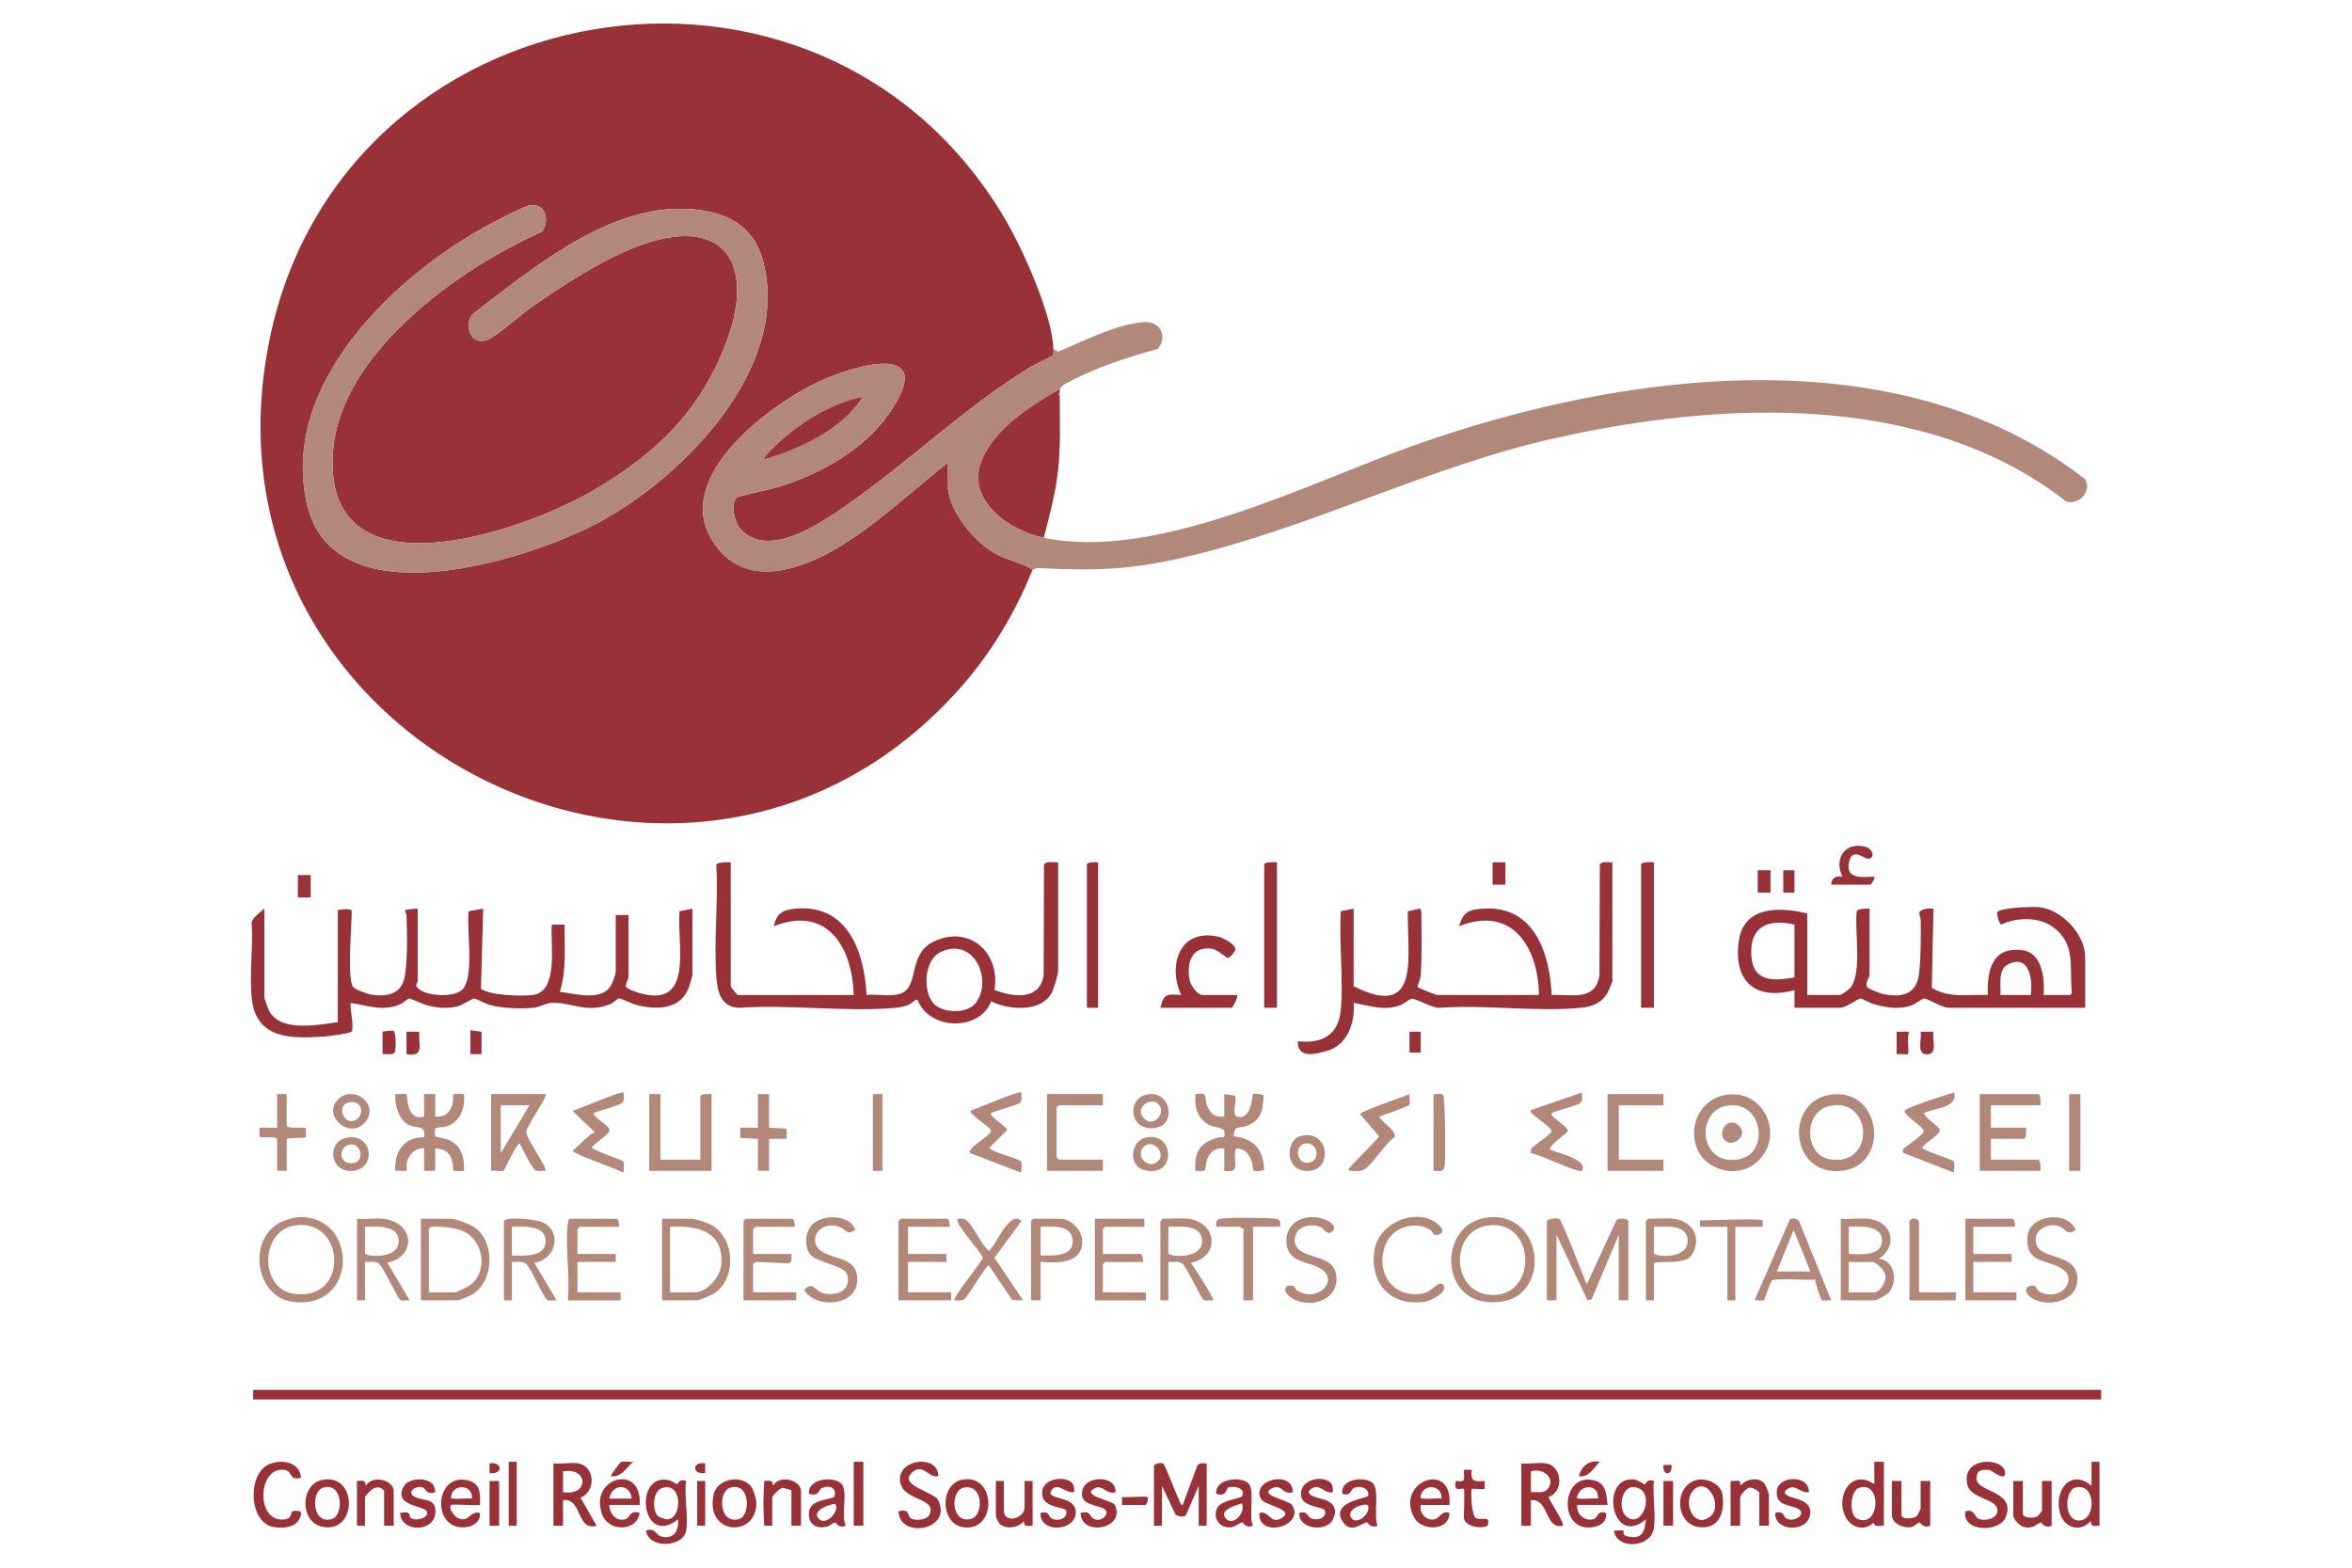 <svg xmlns="http://www.w3.org/2000/svg" width="150" height="100" viewBox="0 0 150 100" fill="none"><g clip-path="url(#clip0_61_2382)"><path d="M67.179 22.268C67.181 22.379 67.213 22.582 67.161 22.657C67.115 22.725 65.949 23.27 65.721 23.41C61.487 26.002 58.009 29.445 53.969 32.243C52.353 33.362 49.061 35.661 47.266 33.791C46.843 33.349 46.584 32.23 46.958 31.75C47.04 31.644 49.178 31.205 49.557 31.09C52.259 30.267 55.102 28.712 56.729 26.338C59.85 21.785 54.652 23.22 52.271 24.322C49.139 25.773 42.984 30.337 45.361 34.372C47.177 37.455 50.506 36.577 53.089 35.135C55.673 33.693 58.076 31.377 60.457 29.509V30.988C60.457 32.537 62.112 34.529 63.408 35.273C64.202 35.728 65.216 35.915 65.855 36.341C64.769 39.04 63.244 41.6 61.323 43.788C44.235 63.243 12.262 47.631 17.11 22.06C21.45 -0.83 52.248 -6.149 64.103 13.977C65.215 15.863 67.14 20.133 67.179 22.268ZM34.547 14.789C35.072 14.118 34.842 12.968 33.828 13.093C33.431 13.142 31.781 14.017 31.32 14.261C25.217 17.499 17.765 24.551 19.595 32.225C21.367 39.663 33.838 35.708 38.353 33.232C43.691 30.305 50.306 23.5 48.713 16.84C48.211 14.743 46.873 13.756 44.791 13.424C39.354 12.556 34.117 17.002 30.098 20.073C29.58 20.838 30.044 22.076 31.091 21.677C31.665 21.459 33.185 20.085 33.836 19.633C35.974 18.147 38.614 16.404 41.077 15.562C46.248 13.794 48.097 16.893 46.4 21.606C44.769 26.135 41.856 28.953 37.771 31.322C33.128 34.015 20.48 38.299 21.241 28.744C21.738 22.484 29.298 17.12 34.548 14.787L34.547 14.789Z" fill="#983138"></path><path d="M67.586 24.818C65.766 25.867 63.465 27.296 62.61 29.371C61.56 31.918 64.419 33.85 66.568 34.302C73.783 35.819 83.492 30.782 90.249 28.386C103.53 23.677 121.133 21.335 132.99 30.574C133.429 31.355 132.577 32.223 131.781 31.995C122.797 24.972 109.856 25.575 99.266 27.928C91.207 29.719 83.74 33.608 75.758 35.497C72.105 36.361 69.921 36.416 66.213 36.235C66.083 36.228 65.871 36.353 65.856 36.342C65.218 35.915 64.203 35.728 63.409 35.273C62.113 34.529 60.458 32.538 60.458 30.988V29.509C58.077 31.377 55.739 33.656 53.09 35.135C50.443 36.614 47.179 37.455 45.362 34.373C42.986 30.338 49.14 25.773 52.272 24.323C54.653 23.22 59.851 21.784 56.73 26.339C55.103 28.712 52.261 30.267 49.558 31.09C49.179 31.206 47.041 31.645 46.959 31.75C46.585 32.23 46.844 33.35 47.267 33.791C49.062 35.662 52.355 33.363 53.97 32.243C58.01 29.445 61.488 26.003 65.722 23.41C65.951 23.27 67.118 22.725 67.162 22.658C67.213 22.582 67.182 22.379 67.18 22.269L67.486 22.433C69.079 21.771 71.221 20.666 72.949 20.545C74.016 20.47 74.482 21.47 73.838 22.256C71.791 22.825 69.793 23.473 67.922 24.491C67.731 24.594 67.629 24.792 67.586 24.817V24.818ZM54.955 25.329C53.061 25.688 51.072 26.937 49.657 28.233C49.532 28.347 48.626 29.193 48.742 29.305C50.681 28.732 52.828 27.776 54.246 26.302C54.337 26.207 55.043 25.406 54.955 25.329Z" fill="#B18879"></path><path d="M134 88.656H16.146V89.268H134V88.656Z" fill="#983138"></path><path d="M21.545 65.201V58.062C21.545 58.016 22.424 57.916 22.433 58.114C22.436 58.999 22.122 62.364 22.517 62.953C22.623 63.111 23.445 63.409 23.657 63.443C24.568 63.587 25.518 63.472 25.774 62.451C26.01 61.515 25.966 59.434 25.927 58.417C25.922 58.29 25.809 58.077 25.822 58.065C25.859 58.028 26.507 57.948 26.638 57.961V62.602C26.638 62.715 26.4 62.799 26.684 63.066C27.189 63.542 28.981 63.656 29.493 63.114C30.281 62.28 29.736 59.282 29.891 58.127L30.815 57.962L30.674 63.071C31.227 63.501 33.329 63.568 34.017 63.462C35.659 63.208 35.078 60.146 35.194 58.981H36.011C35.988 60.421 36.142 61.872 35.704 63.264C36.646 63.377 38.236 63.864 38.907 62.953C39.03 62.785 39.269 62.163 39.269 61.99V58.37H40.085V62.193C40.085 62.837 39.455 62.92 40.617 63.293C44.329 64.485 43.157 60.302 43.338 58.126L44.16 57.961V62.193C44.16 62.261 43.978 62.868 43.934 62.986C43.39 64.398 41.977 64.421 40.695 64.132C40.356 64.055 39.637 63.699 39.506 63.687C39.362 63.675 39.161 63.945 38.966 64.03C37.439 64.687 36.462 63.91 35.145 63.971C34.836 63.985 34.429 64.241 34.023 64.283C33.228 64.365 32.013 64.32 31.246 64.108C30.976 64.034 30.366 63.701 30.238 63.69C30.147 63.682 29.502 64.102 29.231 64.176C28.512 64.369 27.874 64.301 27.171 64.108C26.941 64.045 26.182 63.678 26.096 63.693C25.975 63.713 25.727 63.974 25.542 64.052C24.388 64.547 23.512 64.141 22.361 63.977C22.329 64.543 22.532 65.092 22.469 65.664C22.453 65.81 22.471 65.787 22.34 65.844C22.095 65.95 20.997 66.096 20.678 66.117C18.602 66.262 16.336 66.302 16.058 63.709C15.892 62.167 16.153 60.398 16.048 58.829C16.101 58.551 16.628 58.152 16.86 57.96V63.62C16.86 63.727 17.136 64.451 17.222 64.584C18.024 65.837 20.303 65.368 21.546 65.201H21.545Z" fill="#983138"></path><path d="M132.982 64.284H124.272C123.868 64.284 122.945 63.704 122.727 63.69C122.595 63.682 122.194 64.022 121.96 64.109C121.08 64.437 120.3 64.274 119.434 64.029C119.195 63.962 118.78 63.702 118.653 63.69C118.54 63.68 117.723 64.284 117.346 64.284H114.444V63.162C111.965 63.828 110.551 62.635 110.887 60.06C111.187 57.767 113.501 57.841 115.259 58.266V63.467H117.348C117.456 63.467 117.962 63.087 118.056 62.952C118.754 61.949 118.269 59.35 118.413 58.13C118.454 57.951 119.067 57.947 119.232 57.96V62.192C119.232 62.352 118.925 62.721 119.073 62.956C119.155 63.087 119.958 63.386 120.144 63.421C121.354 63.644 122.228 63.415 122.389 62.089C122.518 61.024 122.498 59.799 122.497 58.721C122.497 58.555 122.387 58.317 122.407 58.224C122.465 57.961 123.084 57.931 123.307 57.96L123.202 63.008C124.293 63.694 125.55 63.416 126.771 63.468C126.725 61.896 127.042 60.372 128.963 60.61C130.26 60.77 130.405 62.436 130.336 63.467H132.017C132.049 63.467 132.18 63.334 132.128 63.259C131.968 61.626 132.417 60.187 130.879 59.099C130.009 58.484 128.575 58.511 127.636 58.976C127.505 58.965 127.311 58.285 127.39 58.172C127.587 57.894 129.665 57.821 130.071 57.869C131.511 58.038 132.985 59.603 132.985 61.07V64.282L132.982 64.284ZM114.443 58.981C112.981 58.633 111.711 58.95 111.685 60.662C111.656 62.562 112.888 62.635 114.443 62.346V58.981ZM127.583 63.468H129.518C129.637 62.498 129.444 60.866 128.102 61.494C127.386 61.829 127.621 62.813 127.583 63.468Z" fill="#983138"></path><path d="M46.603 55.004V62.907C46.603 62.979 47.015 63.468 47.062 63.468H54.446C54.363 60.428 52.763 57.734 49.354 59.081C49.528 58.252 49.925 58.039 50.73 57.961C54.032 57.64 55.138 60.722 55.263 63.465C55.946 63.388 56.998 63.643 57.596 63.305C58.619 62.727 57.907 60.795 59.617 60.026C61.888 59.004 63.805 60.812 63.425 63.146C64.611 63.609 66.332 63.85 66.559 62.182L66.583 55.169C66.675 54.885 67.236 55.032 67.485 55.002V61.885C67.485 62.136 67.217 63.072 67.082 63.319C66.379 64.606 64.349 64.424 63.208 63.874C62.476 65.818 59.236 65.716 58.518 63.773C58.288 63.761 58.206 63.984 57.965 64.083C57.704 64.19 57.433 64.261 57.149 64.286C53.974 64.572 50.379 64.06 47.159 64.286C45.986 64.26 45.753 63.289 45.682 62.298C45.516 59.995 45.817 57.496 45.682 55.172C45.727 54.977 46.426 54.992 46.603 55.003V55.004ZM59.574 64.044C60.176 64.647 61.711 64.675 62.232 63.971C63.354 62.457 62.059 59.672 59.941 60.758C58.906 61.29 58.846 63.316 59.574 64.044Z" fill="#983138"></path><path d="M102.83 55.004V62.601C102.83 62.64 102.581 63.224 102.529 63.318C102.162 63.969 101.566 64.21 100.844 64.283C98.017 64.563 94.755 64.077 91.881 64.283C91.397 64.359 90.365 63.696 90.045 63.711C89.883 63.72 89.57 64.015 89.354 64.1C88.284 64.522 87.385 64.15 86.329 63.978C86.429 65.231 85.945 66.654 84.642 67.031C83.874 67.253 82.759 67.549 82.763 66.425C84.368 66.578 85.386 66.014 85.517 64.338C85.673 62.344 85.398 60.143 85.507 58.126L86.329 57.962V62.907C90.686 65.119 89.716 60.893 89.786 58.126L90.546 57.955C90.64 57.98 90.651 58.228 90.651 58.317C90.659 59.52 90.693 61.019 90.61 62.198C90.593 62.453 90.381 62.92 90.404 62.952C90.459 63.025 91.562 63.468 91.677 63.468H98.145C98.115 60.426 96.438 57.731 93.052 59.082C93.31 58.156 93.693 58.015 94.625 57.958C97.836 57.76 98.84 60.792 98.959 63.469C100.223 63.407 101.772 63.904 102.007 62.185L102.03 55.172C102.119 54.901 102.596 55.026 102.831 55.005L102.83 55.004Z" fill="#983138"></path><path d="M67.587 24.817V25.022L67.486 25.174L67.587 25.226C67.587 26.803 67.652 28.399 67.484 29.966C67.327 31.432 66.936 32.882 66.568 34.301C64.42 33.85 61.561 31.917 62.611 29.37C63.466 27.295 65.766 25.866 67.587 24.816V24.817Z" fill="#983138"></path><path d="M98.654 77.897C98.71 77.716 99.327 77.683 99.452 77.762C99.644 77.881 100.97 81.424 101.201 81.925L103.083 77.846C103.21 77.656 103.848 77.727 103.848 77.897V82.945H103.237V78.764L101.509 82.879L101.248 82.95L99.265 78.763V82.944H98.653V77.897L98.654 77.897Z" fill="#B18879"></path><path d="M27.046 73.257C26.496 73.206 26.064 73.638 25.949 74.148C25.916 74.291 25.944 74.666 25.925 74.685C25.895 74.717 25.35 74.663 25.212 74.685C25.138 73.467 25.756 72.528 27.047 72.543C27.194 71.738 26.577 72.011 26.058 71.748C25.408 71.417 25.171 70.465 25.212 69.789C25.35 69.811 25.896 69.757 25.925 69.789C26.004 69.872 25.898 71.554 27.046 71.217V69.789H27.759V71.217C28.318 71.303 28.727 70.96 28.857 70.429C29.013 69.787 28.569 69.726 29.594 69.789C29.67 70.627 29.385 71.533 28.529 71.834C27.941 72.04 27.629 71.672 27.756 72.485C27.762 72.527 28.403 72.627 28.575 72.696C29.422 73.04 29.628 73.83 29.594 74.684C28.61 74.74 29.004 74.716 28.837 74.065C28.688 73.483 28.346 73.293 27.759 73.256V74.684H27.046V73.256V73.257Z" fill="#B18879"></path><path d="M78.078 73.258C77.556 73.179 77.165 73.473 76.988 73.951C76.784 74.505 77.117 74.81 76.244 74.686C76.137 73.52 76.525 72.882 77.647 72.569C77.977 72.476 78.16 72.713 78.084 72.185C78.044 71.908 77.422 71.932 77.089 71.749C76.361 71.35 76.159 70.573 76.244 69.79C77.105 69.671 76.769 69.945 76.984 70.529C77.17 71.031 77.525 71.318 78.078 71.218V69.79L78.746 69.885C78.951 70.176 78.528 70.885 78.851 71.224C79.853 71.505 79.835 69.871 79.912 69.79C79.945 69.757 80.489 69.76 80.582 69.888C80.613 69.93 80.525 70.624 80.498 70.732C80.356 71.287 80.07 71.602 79.534 71.807C78.998 72.012 78.709 71.727 78.688 72.49C80.002 72.619 80.564 73.345 80.627 74.632C79.68 74.855 80.015 74.606 79.805 74.026C79.636 73.561 79.362 73.276 78.845 73.254C78.521 73.876 79.274 74.891 78.08 74.684V73.257L78.078 73.258Z" fill="#B18879"></path><path d="M130.129 70.505H126.971V71.933H129.213C129.23 72.076 129.24 72.646 129.06 72.646H126.971V73.972H129.976C130.156 73.972 130.146 74.541 130.129 74.686H126.258V69.79H129.976C130.156 69.79 130.146 70.36 130.129 70.504V70.505Z" fill="#B18879"></path><path d="M110.244 69.817C112.749 69.587 113.913 72.863 111.787 74.322C110.666 75.09 108.91 74.653 108.31 73.432C107.537 71.859 108.484 69.981 110.244 69.818V69.817ZM110.137 70.529C108.124 70.855 108.326 74.425 110.905 73.947C112.894 73.579 112.445 70.154 110.137 70.529Z" fill="#B18879"></path><path d="M34.787 69.79C34.961 69.96 33.593 71.778 33.566 72.194C33.538 72.609 34.95 74.537 34.787 74.684C34.607 74.67 34.399 74.717 34.226 74.684C33.929 74.629 33.344 73.292 33.156 72.951C32.971 72.825 32.208 74.615 32.122 74.668C31.987 74.753 31.523 74.646 31.323 74.684V69.789H34.787V69.79ZM33.767 70.505H31.934V73.564L33.767 70.505Z" fill="#B18879"></path><path d="M116.865 69.813C120.011 69.484 120.524 74.267 117.541 74.675C114.131 75.141 113.731 70.14 116.865 69.813ZM116.758 70.528C114.984 70.847 115.034 73.712 116.744 73.961C119.601 74.377 119.423 70.048 116.758 70.528Z" fill="#B18879"></path><path d="M78.893 63.468C78.989 63.561 78.624 64.284 78.537 64.284H74.004C74.216 63.37 74.44 63.404 75.328 63.467C74.442 61.531 75.254 59.16 77.754 59.764C78.033 59.831 78.794 60.242 78.794 60.561C78.794 60.69 78.417 61.097 78.318 61.114C78.219 61.132 77.692 60.557 77.213 60.507C75.976 60.377 75.686 61.439 75.861 62.474C75.922 62.833 76.333 63.467 76.703 63.467H78.893V63.468Z" fill="#983138"></path><path d="M42.12 69.79V73.971H44.666V69.943C44.666 69.763 45.235 69.773 45.38 69.79V74.686H41.407V69.79H42.12Z" fill="#B18879"></path><path d="M119.179 77.745C120.692 77.931 121.068 79.447 119.842 80.293C120.846 80.39 121.051 81.796 120.454 82.459C120.343 82.584 119.707 82.945 119.587 82.945H117.396V77.745C117.963 77.794 118.627 77.676 119.179 77.745ZM117.906 79.988C118.602 79.997 120.029 80.175 120.03 79.121C120.03 78.13 118.591 78.229 117.906 78.255V79.988ZM117.906 82.436H119.485C119.914 82.436 120.29 81.792 120.248 81.374C120.216 81.054 119.675 80.499 119.383 80.499H117.906V82.436Z" fill="#B18879"></path><path d="M97.193 82.298C96.6 82.965 95.687 83.129 94.83 83.051C91.573 82.75 91.835 77.446 95.443 77.643C97.713 77.767 98.618 80.693 97.193 82.299V82.298ZM94.859 78.177C92.374 78.556 92.539 82.708 95.328 82.601C98.116 82.494 97.868 77.718 94.859 78.177Z" fill="#B18879"></path><path d="M17.404 78.29C17.84 77.902 18.668 77.62 19.254 77.636C22.869 77.735 22.791 83.589 18.65 83.039C16.485 82.751 15.857 79.668 17.404 78.29ZM18.767 78.177C16.561 78.554 16.549 82.223 18.752 82.529C22.326 83.026 22.013 77.623 18.767 78.177Z" fill="#B18879"></path><path d="M26.842 82.945V77.744H28.726C29.131 77.744 30.086 78.125 30.41 78.403C31.622 79.443 31.454 81.858 30.032 82.621C29.93 82.675 29.278 82.945 29.235 82.945H26.841H26.842ZM27.35 82.435H29.031C29.121 82.435 29.939 82.023 30.052 81.927C31.185 80.958 30.799 78.955 29.342 78.454C29.043 78.35 27.35 78.053 27.35 78.408V82.435Z" fill="#B18879"></path><path d="M42.222 82.945V77.744H44.107C44.282 77.744 44.94 77.947 45.144 78.031C46.872 78.737 47.076 81.536 45.516 82.52C45.399 82.594 44.579 82.945 44.514 82.945H42.222ZM42.732 82.435H44.311C45.052 82.435 45.912 81.485 45.991 80.753C46.227 78.597 44.531 78.138 42.732 78.254V82.435Z" fill="#B18879"></path><path d="M106.09 69.79V70.505H103.238V73.971H106.09V74.686H102.524V69.79H106.09Z" fill="#B18879"></path><path d="M81.439 55.003V64.283H80.624V55.156C80.624 54.959 81.274 54.993 81.439 55.002V55.003Z" fill="#983138"></path><path d="M105.478 55.003V64.283H104.663V55.156C104.663 54.959 105.313 54.993 105.478 55.002V55.003Z" fill="#983138"></path><path d="M75.787 77.744C77.682 77.998 77.793 80.211 75.939 80.548C76.117 80.763 77.471 82.852 77.364 82.945C77.194 82.92 76.911 83.003 76.774 82.923C76.567 82.805 75.699 80.819 75.387 80.591C75.15 80.417 74.796 80.517 74.513 80.497V82.945H74.004V77.897C74.004 77.886 74.146 77.744 74.157 77.744C74.65 77.744 75.327 77.683 75.787 77.744ZM74.513 78.253V79.936C74.513 80.166 76.716 80.383 76.662 79.118C76.617 78.083 75.245 78.253 74.513 78.253Z" fill="#B18879"></path><path d="M24.448 77.745C26.435 77.978 26.586 80.15 24.704 80.549L26.128 82.945C25.958 82.921 25.675 83.003 25.538 82.924C25.331 82.805 24.463 80.819 24.151 80.591C23.914 80.418 23.56 80.518 23.278 80.498V82.945H22.768V77.745C23.305 77.79 23.924 77.682 24.449 77.745H24.448ZM23.277 78.254V79.936C23.277 80.166 25.477 80.385 25.425 79.118C25.384 78.119 23.982 78.239 23.277 78.254Z" fill="#B18879"></path><path d="M50.677 78.254H48.182C48.171 78.254 48.029 78.395 48.029 78.407V79.988H50.474C50.472 80.18 50.541 80.512 50.306 80.59L48.284 80.497C48.197 80.481 48.029 80.599 48.029 80.65V82.434H50.779V82.945H47.417V77.897C47.417 77.886 47.559 77.744 47.57 77.744H50.524C50.658 77.744 50.711 78.121 50.677 78.254V78.254Z" fill="#B18879"></path><path d="M70.336 69.79V70.504H67.535C67.524 70.504 67.382 70.645 67.382 70.657V73.818C67.382 73.829 67.524 73.971 67.535 73.971H70.336V74.684H66.771V69.789H70.336V69.79Z" fill="#B18879"></path><path d="M32.138 77.898C32.237 77.576 34.029 77.793 34.383 77.894C35.905 78.328 35.562 80.335 34.074 80.549L35.499 82.945C35.33 82.921 35.044 83.004 34.909 82.925C34.641 82.77 33.846 80.829 33.522 80.593C33.284 80.419 32.932 80.519 32.648 80.499V82.947H32.139V77.899L32.138 77.898ZM32.647 80.091C33.424 80.098 34.841 80.214 34.796 79.12C34.756 78.121 33.353 78.24 32.647 78.255V80.091Z" fill="#B18879"></path><path d="M60.558 78.254H57.91V79.987H60.355V80.497H57.91V82.434H60.66V82.945H57.298V77.897C57.298 77.886 57.44 77.744 57.451 77.744H60.405C60.538 77.744 60.592 78.121 60.558 78.254V78.254Z" fill="#B18879"></path><path d="M39.472 78.254H36.977C36.966 78.254 36.824 78.395 36.824 78.407V79.988H39.269V80.498H36.824V82.435H39.574V82.946H36.213C36.371 81.409 36.03 79.605 36.208 78.096C36.22 77.993 36.254 77.744 36.365 77.744H39.319C39.453 77.744 39.506 78.121 39.472 78.254V78.254Z" fill="#B18879"></path><path d="M73.596 93.5C73.645 93.345 74.064 93.283 74.192 93.363C74.302 93.431 75.048 95.409 75.224 95.744C75.272 95.838 75.278 95.987 75.428 95.998L76.355 93.508C76.477 93.285 76.742 93.345 76.957 93.347V97.323H76.448V94.774L75.663 96.584C75.593 96.822 75.124 96.745 74.969 96.611L74.104 94.775V97.325H73.595V93.501L73.596 93.5Z" fill="#983138"></path><path d="M116.785 82.945C116.627 82.917 116.297 83.001 116.188 82.931C116.129 82.895 115.746 81.803 115.763 81.624C115.362 81.673 113.13 81.517 113.005 81.682C112.855 81.883 112.547 82.888 112.496 82.932C112.422 82.997 112.039 82.917 111.896 82.944L114.157 77.764C114.359 77.7 114.626 77.704 114.74 77.904L116.786 82.943L116.785 82.945ZM115.461 81.109L114.392 78.457L113.322 81.109H115.462H115.461Z" fill="#B18879"></path><path d="M72.984 77.744V78.254H70.489C70.478 78.254 70.336 78.396 70.336 78.408V79.989H72.731C72.864 79.989 72.917 80.365 72.883 80.499H70.489C70.478 80.499 70.336 80.641 70.336 80.652V82.436H73.086V82.947H69.827V77.746H72.984V77.744Z" fill="#B18879"></path><path d="M65.243 82.945L64.551 82.924L63.054 80.704C62.888 80.707 61.712 82.751 61.474 82.894C61.302 82.998 61.056 82.935 60.865 82.945C60.719 82.813 62.57 80.558 62.684 80.226C62.569 79.86 60.822 77.982 61.069 77.745C61.27 77.737 61.457 77.71 61.635 77.839C62.05 78.139 62.58 79.404 63.054 79.781C63.358 79.781 64.374 77.073 65.14 77.896L63.425 80.225L65.244 82.944L65.243 82.945Z" fill="#B18879"></path><path d="M128.499 78.254H125.851V79.987H128.296V80.497H125.851V82.434H128.601V82.945H125.341V77.744H128.346C128.48 77.744 128.533 78.121 128.499 78.254V78.254Z" fill="#B18879"></path><path d="M70.031 55.004V64.284H69.317V55.156C69.317 54.975 69.886 54.986 70.031 55.003V55.004Z" fill="#983138"></path><path d="M54.547 78.456C53.977 78.828 54.038 78.466 53.559 78.275C52.301 77.773 51.395 79.156 52.415 79.829C53.272 80.394 54.869 80.205 54.647 81.864C54.446 83.359 51.957 83.449 51.29 82.285C51.843 81.679 51.984 82.365 52.505 82.492C53.347 82.697 54.341 82.316 54.02 81.28C53.842 80.707 52.05 80.552 51.647 79.985C51.299 79.494 51.354 78.689 51.711 78.216C52.306 77.427 54.215 77.414 54.548 78.455L54.547 78.456Z" fill="#B18879"></path><path d="M65.141 69.688C65.126 69.89 65.219 70.206 65.041 70.353C64.842 70.52 63.29 70.9 63.207 71.015C63.063 71.212 64.261 71.887 64.23 72.085L63.107 73.207C63.11 73.448 65.022 73.922 65.125 74.09C65.174 74.169 65.171 74.789 65.09 74.788L61.883 73.562C61.595 73.226 63.273 72.432 63.203 72.095C63.165 71.915 61.885 71.133 61.882 70.861C62.292 70.713 65.005 69.549 65.142 69.687L65.141 69.688Z" fill="#B18879"></path><path d="M124.628 69.689C124.874 70.702 123.362 70.652 122.694 71.014C122.775 71.317 123.717 71.886 123.718 72.082C123.719 72.389 122.766 72.889 122.594 73.205C122.592 73.376 124.534 73.962 124.612 74.089C124.661 74.168 124.658 74.788 124.577 74.787L121.439 73.563C121.329 73.578 121.35 73.363 121.368 73.308C121.394 73.225 122.644 72.416 122.687 72.172C122.726 71.947 121.764 71.341 121.571 71.067C121.501 70.965 121.404 70.957 121.519 70.806C121.652 70.633 124.203 69.788 124.629 69.689H124.628Z" fill="#B18879"></path><path d="M82.795 78.49C82.685 78.609 82.558 78.942 82.564 79.11C82.6 80.389 84.894 79.889 85.186 81.181C85.578 82.91 83.54 83.568 82.361 82.787C81.806 82.419 81.824 81.882 82.489 82.02C82.575 82.038 82.603 82.244 82.723 82.318C84.01 83.124 85.397 81.725 84.287 80.961C83.559 80.459 82.226 80.582 82.06 79.418C81.867 78.067 83.074 77.396 84.273 77.712C84.578 77.791 85.338 78.145 85.005 78.509C84.662 78.882 84.481 78.409 84.218 78.277C83.803 78.07 83.111 78.148 82.795 78.49Z" fill="#B18879"></path><path d="M39.777 69.688C39.765 69.896 39.852 70.205 39.676 70.351C39.442 70.547 37.902 70.937 37.843 71.015C37.958 71.381 38.865 71.774 38.864 72.084C38.863 72.395 37.916 72.889 37.741 73.206C37.98 73.451 39.694 73.98 39.76 74.089C39.809 74.169 39.806 74.788 39.725 74.787C39.305 74.552 36.617 73.632 36.519 73.408L37.691 72.337L37.944 72.234L36.517 70.861C36.935 70.736 39.653 69.564 39.776 69.687L39.777 69.688Z" fill="#B18879"></path><path d="M100.895 69.688C100.883 69.896 100.969 70.205 100.794 70.351C100.552 70.553 99.049 70.892 98.96 71.014C98.8 71.235 100.081 71.855 99.983 72.181C99.959 72.258 98.868 72.98 98.857 73.307C98.857 73.464 101.344 73.864 100.895 74.684C100.703 74.882 98.119 73.588 97.635 73.561C97.631 73.461 97.622 73.376 97.666 73.279C97.751 73.089 98.916 72.373 98.951 72.172C98.991 71.938 97.891 71.261 97.698 71.016C97.647 70.951 97.585 70.972 97.635 70.811L100.894 69.689L100.895 69.688Z" fill="#B18879"></path><path d="M91.441 78.742C91.406 78.722 91.364 78.536 91.193 78.434C90.244 77.863 88.865 78.28 88.417 79.275C87.616 81.052 88.791 82.92 90.815 82.492C91.331 82.383 91.85 81.532 92.086 82.029C92.296 82.471 91.208 82.987 90.851 83.038C88.689 83.349 87.335 81.871 87.658 79.739C87.931 77.93 90.549 76.903 91.829 78.201C92.268 78.646 91.666 78.876 91.44 78.742H91.441Z" fill="#B18879"></path><path d="M66.364 80.497V82.945H65.752V77.897C65.752 77.886 65.894 77.744 65.905 77.744H67.637C68.289 77.744 68.995 78.453 69.017 79.124C69.064 80.638 67.442 80.569 66.364 80.497ZM66.364 80.09C67.142 80.069 68.456 80.215 68.411 79.119C68.369 78.106 67.092 78.236 66.364 78.254V80.09Z" fill="#B18879"></path><path d="M132.369 78.456C131.781 78.881 131.762 78.337 131.252 78.2C130.463 77.989 129.543 78.585 129.902 79.453C130.291 80.394 132.67 79.917 132.475 81.775C132.329 83.174 130.193 83.453 129.39 82.644C128.999 82.251 129.307 81.93 129.756 82.021C129.83 82.036 129.886 82.326 130.173 82.444C131.51 82.998 132.49 81.604 131.551 80.962C130.553 80.28 129.111 80.65 129.313 78.814C129.461 77.46 131.902 77.209 132.37 78.457L132.369 78.456Z" fill="#B18879"></path><path d="M36.875 93.347C37.958 93.54 38.022 95.125 37.029 95.539L38.047 97.323C36.746 97.692 37.144 95.53 35.908 95.692V97.324H35.296V93.347C35.776 93.406 36.421 93.266 36.875 93.347ZM35.907 95.182C37.561 95.459 37.563 93.58 35.907 93.855V95.182Z" fill="#983138"></path><path d="M98.603 93.347C99.652 93.534 99.748 95.175 98.756 95.49C98.816 95.708 99.809 97.197 99.671 97.324C98.504 97.587 98.817 95.581 97.635 95.693V97.325H97.023V93.348C97.504 93.407 98.148 93.267 98.602 93.348L98.603 93.347ZM98.628 95.054C99.32 94.399 98.456 93.582 97.635 93.856V95.183C97.909 95.169 98.423 95.249 98.628 95.054Z" fill="#983138"></path><path d="M105.478 97.478C105.29 98.757 103.076 98.868 102.932 97.631C103.074 97.656 103.469 97.58 103.536 97.644C103.597 97.703 103.399 97.929 103.821 98.013C104.745 98.195 104.892 97.706 104.969 96.916C102.765 98.775 102.007 94.157 104.193 94.371C104.496 94.401 104.771 94.675 104.918 94.677C104.951 94.677 105.046 94.298 105.478 94.469C105.38 95.397 105.611 96.581 105.478 97.477V97.478ZM103.673 96.683C104.632 97.637 105.542 95.426 104.537 94.952C103.461 94.444 103.138 96.152 103.673 96.683Z" fill="#983138"></path><path d="M106.752 77.744C107.936 77.9 108.55 78.913 107.918 80.011C107.454 80.82 105.479 80.295 105.479 80.65V82.945H104.97V77.897C104.97 77.886 105.111 77.744 105.123 77.744C105.617 77.744 106.291 77.683 106.752 77.744ZM105.478 78.253V79.936C105.478 80.166 107.682 80.384 107.628 79.118C107.583 78.067 106.221 78.249 105.478 78.253Z" fill="#B18879"></path><path d="M89.893 69.791C89.86 69.974 89.957 70.356 89.877 70.488C89.823 70.576 88.214 71.138 87.959 71.22C87.862 71.345 89.194 72.206 88.929 72.543C88.346 72.922 87.478 74.387 86.937 74.633C86.668 74.756 86.311 74.661 86.023 74.685C85.977 74.509 86.096 74.481 86.175 74.379C86.392 74.095 87.928 72.607 87.95 72.48L86.735 71.068C86.777 70.885 89.501 69.968 89.893 69.792V69.791Z" fill="#B18879"></path><path d="M43.75 97.682C43.547 98.703 41.339 98.814 41.204 97.632C41.822 97.431 41.815 97.928 42.193 98.017C42.972 98.202 43.32 97.629 43.24 96.917C40.91 98.765 40.369 93.943 42.635 94.412C42.839 94.454 43.11 94.659 43.193 94.674C43.226 94.68 43.314 94.297 43.75 94.469C43.622 95.404 43.923 96.809 43.75 97.682ZM41.943 96.686C42.028 96.777 42.432 96.922 42.571 96.915C43.526 96.866 43.543 94.475 42.216 94.922C41.625 95.121 41.588 96.305 41.943 96.686Z" fill="#983138"></path><path d="M120.146 93.245V97.324C119.849 97.302 119.571 97.458 119.485 97.121C118.975 97.654 118.16 97.495 117.779 96.891C116.966 95.603 117.99 93.605 119.536 94.673V93.245H120.147H120.146ZM118.59 94.896C117.971 95.079 117.931 96.632 118.415 96.865C119.883 97.57 120.058 94.46 118.59 94.896Z" fill="#983138"></path><path d="M126.181 93.881C126.103 93.96 126.044 94.207 126.049 94.319C126.091 95.214 128.603 95.089 127.913 96.788C127.519 97.76 125.12 97.745 125.343 96.407C125.91 96.217 125.932 96.755 126.156 96.867C126.55 97.064 127.391 96.889 127.39 96.356C127.388 95.57 125.682 95.64 125.467 94.703C125.047 92.879 127.794 92.94 127.878 93.924C127.932 94.559 127.02 93.801 126.9 93.775C126.707 93.733 126.323 93.743 126.184 93.882L126.181 93.881Z" fill="#983138"></path><path d="M59.844 94.161C59.2 94.302 58.889 93.323 58.206 93.898C57.207 94.739 59.544 95.159 59.815 95.671C60.818 97.566 57.393 98.231 57.298 96.406C58.078 96.2 57.833 96.724 58.112 96.866C58.41 97.019 59.128 96.96 59.284 96.607C59.779 95.487 57.476 95.79 57.396 94.414C57.317 93.037 59.839 92.765 59.844 94.161Z" fill="#983138"></path><path d="M49.047 69.79V71.931L50.169 71.991L50.168 72.646H49.047V74.686H48.335V72.646L47.211 72.587L47.214 71.931H48.335V69.79H49.047Z" fill="#B18879"></path><path d="M81.643 78.253H79.911V82.945H79.3V78.356C79.2 78.388 79.078 78.253 79.045 78.253H77.568C77.557 77.981 77.521 77.8 77.823 77.743C78.335 77.647 80.724 77.67 81.291 77.738C81.666 77.783 81.665 77.878 81.643 78.252V78.253Z" fill="#B18879"></path><path d="M133.898 93.245V97.324C133.54 97.329 133.36 97.434 133.338 97.019C132.687 97.778 131.649 97.469 131.379 96.533C130.972 95.117 132.033 93.638 133.389 94.775V93.245H133.899H133.898ZM132.34 94.898C131.67 95.098 131.608 97.024 132.608 96.991C133.733 96.956 133.662 94.504 132.34 94.898Z" fill="#983138"></path><path d="M19.201 94.264C18.337 94.48 18.763 93.782 18.028 93.751C16.415 93.681 16.323 97.132 18.136 96.921C18.688 96.857 18.518 96.437 18.653 96.4C18.77 96.369 19.237 96.32 19.202 96.56C19.077 97.415 18.155 97.532 17.442 97.404C15.844 97.114 15.764 93.993 17.164 93.399C17.969 93.058 19.131 93.257 19.2 94.266L19.201 94.264Z" fill="#983138"></path><path d="M18.285 69.79V71.778C18.285 72.068 19.486 71.831 19.509 71.99C19.486 72.108 19.539 72.513 19.508 72.544C19.464 72.587 18.483 72.581 18.285 72.645V74.684H17.674V72.696C17.674 72.413 16.574 72.639 16.551 72.485V71.931H17.674V69.789H18.285V69.79Z" fill="#B18879"></path><path d="M121.776 77.897C121.847 77.666 122.387 77.658 122.387 77.999V82.435H124.731V82.946H121.777V77.898L121.776 77.897Z" fill="#B18879"></path><path d="M102.524 95.998H100.589C100.504 96.582 101.07 97.078 101.639 96.898C101.909 96.814 101.861 96.313 102.422 96.509C102.528 97.24 101.748 97.483 101.149 97.43C99.387 97.274 99.66 93.901 101.691 94.436C102.445 94.636 102.444 95.332 102.524 95.997V95.998ZM101.914 95.59C101.984 94.669 100.83 94.637 100.591 95.44C100.534 95.631 100.625 95.576 100.741 95.591C101.102 95.639 101.542 95.557 101.914 95.591V95.59Z" fill="#983138"></path><path d="M40.797 95.998H38.861C38.869 96.565 39.305 97.088 39.911 96.898C40.172 96.816 40.166 96.285 40.795 96.508C40.6 97.731 38.817 97.719 38.404 96.608C37.521 94.234 40.984 93.299 40.797 95.998ZM38.861 95.591H40.287C40.185 94.595 39.027 94.629 38.861 95.591Z" fill="#983138"></path><path d="M28.776 95.998C28.57 96.211 28.986 96.777 29.281 96.871C29.964 97.09 29.943 96.356 30.61 96.509C30.662 97.189 29.956 97.484 29.348 97.419C27.467 97.219 27.849 93.802 29.953 94.465C30.66 94.689 30.642 95.359 30.61 95.998C30.348 96.047 28.841 95.933 28.776 95.998ZM30.101 95.59C30.173 94.675 28.885 94.626 28.776 95.438C28.748 95.646 28.79 95.572 28.927 95.591C29.285 95.641 29.731 95.555 30.101 95.591V95.59Z" fill="#983138"></path><path d="M53.937 97.323C53.454 97.516 53.313 97.116 53.274 97.116C53.138 97.118 52.929 97.331 52.721 97.382C52.078 97.541 51.576 97.248 51.586 96.558C51.6 95.517 53.156 95.728 53.229 95.422C53.363 94.867 52.827 94.715 52.406 94.925C52.191 95.032 52.24 95.484 51.594 95.283C51.496 94.268 53.323 94.109 53.724 94.732C54.063 95.261 53.627 96.693 53.938 97.322L53.937 97.323ZM52.23 96.89C52.66 97.311 53.424 96.528 53.325 96.053C53.283 95.851 53.139 95.956 53.047 95.972C52.696 96.03 51.756 96.427 52.23 96.89Z" fill="#983138"></path><path d="M79.68 94.701C80.017 95.216 79.617 96.714 79.911 97.323C79.431 97.517 79.285 97.116 79.246 97.114C79.071 97.108 78.785 97.392 78.526 97.423C77.811 97.512 77.321 96.868 77.621 96.204C77.841 95.715 79.129 95.562 79.184 95.476C79.515 94.961 78.776 94.766 78.348 94.871C78.217 94.903 78.246 95.535 77.568 95.283C77.461 94.279 79.298 94.119 79.679 94.699L79.68 94.701ZM78.206 96.891C78.671 97.356 79.461 96.471 79.198 95.896C78.821 96.021 77.656 96.338 78.206 96.891Z" fill="#983138"></path><path d="M92.44 95.999H90.606C90.502 96.549 90.997 97.068 91.553 96.897C91.799 96.821 91.966 96.33 92.439 96.509C92.43 97.677 90.658 97.695 90.178 96.783C88.972 94.49 92.677 93.112 92.439 95.999H92.44ZM91.93 95.59C92.003 94.676 90.715 94.626 90.605 95.438C90.578 95.646 90.62 95.572 90.757 95.591C91.115 95.641 91.561 95.555 91.93 95.591V95.59Z" fill="#983138"></path><path d="M20.601 94.389C22.851 94.002 22.778 97.906 20.518 97.381C19.099 97.052 19.138 94.642 20.601 94.389ZM20.598 94.898C19.827 95.129 19.882 97.281 21.168 96.894C21.938 96.663 21.883 94.511 20.598 94.898Z" fill="#983138"></path><path d="M47.894 94.807C48.048 94.993 48.229 95.606 48.235 95.85C48.288 98.087 44.971 97.971 45.505 95.359C45.717 94.329 47.248 94.03 47.894 94.807ZM46.573 94.897C45.755 95.144 45.864 97.276 47.141 96.894C47.875 96.675 47.859 94.511 46.573 94.897Z" fill="#983138"></path><path d="M87.856 97.323C87.376 97.516 87.231 97.115 87.191 97.114C86.869 97.103 86.206 97.867 85.669 97.118C84.729 95.806 87.222 95.564 87.252 95.427C87.364 94.908 86.713 94.732 86.325 94.926C86.118 95.03 86.179 95.464 85.615 95.284C85.44 94.328 87.062 94.135 87.557 94.615C87.993 95.039 87.584 96.69 87.856 97.323ZM87.245 95.999C86.82 95.891 85.856 96.306 86.173 96.816C86.49 97.325 87.45 96.592 87.245 95.999Z" fill="#983138"></path><path d="M129.008 94.469V96.559C129.008 96.838 129.707 96.868 129.956 96.717C129.98 96.703 130.231 96.377 130.231 96.355V94.469H130.842V97.324C130.352 97.514 130.22 97.112 130.183 97.12C129.86 97.177 129.738 97.552 129.082 97.405C128.816 97.345 128.398 96.913 128.398 96.662V94.47H129.01L129.008 94.469Z" fill="#983138"></path><path d="M121.267 94.469V96.661C121.267 96.907 122.015 96.928 122.258 96.684C122.282 96.658 122.489 96.278 122.489 96.253V94.469H123.101V97.324C122.616 97.512 122.477 97.117 122.438 97.117C122.266 97.117 122.125 97.359 121.906 97.406C121.434 97.512 120.656 97.194 120.656 96.66V94.468H121.267V94.469Z" fill="#983138"></path><path d="M112.813 97.324H112.201V95.233C112.201 95.119 111.758 94.86 111.565 94.897C111.36 94.935 110.979 95.367 110.979 95.54V97.324H110.368V94.469C110.737 94.496 111.074 94.302 110.98 94.775C111.337 94.335 112.19 94.172 112.558 94.673C112.611 94.746 112.813 95.281 112.813 95.335V97.324Z" fill="#983138"></path><path d="M108.305 94.391C108.915 94.293 109.746 94.665 109.853 95.341C110.029 96.459 109.617 97.611 108.305 97.402C106.765 97.156 106.764 94.636 108.305 94.391ZM107.954 95.11C107.348 95.827 107.962 97.456 108.984 96.803C110.003 96.152 108.865 94.033 107.954 95.11Z" fill="#983138"></path><path d="M61.344 94.39C63.546 93.937 63.613 97.741 61.43 97.42C59.956 97.202 59.93 94.681 61.344 94.39ZM61.446 94.896C60.613 95.08 60.611 97.181 61.909 96.896C62.743 96.712 62.745 94.612 61.446 94.896Z" fill="#983138"></path><path d="M112.405 77.847C112.419 77.861 112.425 78.255 112.405 78.255H110.673V82.946H110.164V78.255H108.432C108.411 78.255 108.411 77.847 108.432 77.847C108.953 77.847 112.266 77.704 112.405 77.847Z" fill="#B18879"></path><path d="M71.151 95.181C70.584 95.382 70.328 94.678 69.828 94.927C68.868 95.405 70.962 95.705 71.101 95.998C71.824 97.524 68.96 98.054 68.911 96.508C69.568 96.353 69.446 96.655 69.664 96.821C70.196 97.222 70.808 96.547 70.478 96.294C70.003 95.93 68.799 96.09 69.033 95.052C69.243 94.119 71.18 94.07 71.151 95.181Z" fill="#983138"></path><path d="M51.085 97.325H50.473V95.081C50.473 95.049 49.967 94.888 49.86 94.918C49.697 94.962 49.251 95.406 49.251 95.54V97.325H48.742C48.671 96.358 48.671 95.436 48.742 94.469C49.099 94.463 49.281 94.36 49.302 94.775C49.702 94.039 51.085 94.389 51.085 95.132V97.325Z" fill="#983138"></path><path d="M25.11 97.324H24.498V95.1C24.287 94.794 23.992 94.887 23.885 94.917C23.722 94.961 23.276 95.405 23.276 95.54V97.324H22.767V94.469C23.124 94.464 23.305 94.359 23.326 94.774C23.743 94.071 25.109 94.375 25.109 95.131V97.324H25.11Z" fill="#983138"></path><path d="M84.876 94.597C85.003 94.732 85.008 95.003 85.004 95.182C84.452 95.326 84.174 94.573 83.623 94.973C83.038 95.398 84.323 95.596 84.55 95.69C85.127 95.927 85.298 96.365 84.991 96.954C84.579 97.745 82.784 97.547 82.866 96.509C83.365 96.338 83.406 96.762 83.602 96.849C83.972 97.013 84.614 96.874 84.502 96.367C84.441 96.088 82.996 96.175 82.964 95.334C82.926 94.336 84.387 94.077 84.876 94.597Z" fill="#983138"></path><path d="M27.624 94.705C27.677 94.776 27.782 95.162 27.758 95.183C27.209 95.388 27.13 94.945 26.982 94.892C26.477 94.712 25.883 95.224 26.478 95.498C27.052 95.762 27.795 95.541 27.767 96.459C27.727 97.788 25.544 97.756 25.518 96.509C26.281 96.35 26.048 96.719 26.188 96.824C26.506 97.06 27.306 96.837 27.244 96.469C27.167 96.01 25.057 96.137 25.735 94.839C26.048 94.24 27.264 94.232 27.624 94.705Z" fill="#983138"></path><path d="M115.359 95.182C114.734 95.276 114.441 94.48 113.832 95.133C113.704 95.7 115.647 95.395 115.438 96.635C115.246 97.78 113.144 97.697 113.22 96.507C113.785 96.328 113.722 96.76 113.931 96.866C114.465 97.136 115.201 96.561 114.725 96.273C114.188 95.947 113.251 96.112 113.317 95.133C113.388 94.077 115.423 94.076 115.36 95.182H115.359Z" fill="#983138"></path><path d="M68.374 94.597C68.502 94.731 68.507 95.003 68.503 95.182C67.93 95.289 67.356 94.371 66.982 95.221C67.065 95.696 68.602 95.456 68.609 96.456C68.618 97.701 66.287 97.825 66.364 96.509C66.928 96.329 66.867 96.763 67.074 96.866C67.461 97.06 68.112 96.885 68.001 96.365C67.943 96.096 66.443 96.243 66.457 95.232C66.471 94.276 67.929 94.121 68.374 94.596V94.597Z" fill="#983138"></path><path d="M82.458 95.182C81.791 95.401 81.774 94.62 81.135 94.929C80.2 95.381 82.185 95.677 82.4 96.004C83.279 97.339 80.211 98.187 80.318 96.508C80.969 96.323 81.018 97.325 81.786 96.804C82.564 96.277 80.67 96.038 80.432 95.629C79.737 94.429 82.406 93.698 82.458 95.182Z" fill="#983138"></path><path d="M64.021 94.469V96.355C64.021 97.229 65.345 96.874 65.345 96.151V94.469H65.855V97.324C65.497 97.329 65.317 97.434 65.295 97.019C64.987 97.476 64.12 97.567 63.744 97.194C63.72 97.17 63.513 96.788 63.513 96.763V94.469H64.022H64.021Z" fill="#983138"></path><path d="M132.676 69.79H131.962V74.686H132.676V69.79Z" fill="#B18879"></path><path d="M91.422 69.79C91.582 69.825 91.954 69.702 92.04 69.856C92.17 70.09 92.198 73.853 92.139 74.332C92.08 74.816 91.838 74.675 91.422 74.684V69.789V69.79Z" fill="#B18879"></path><path d="M116.786 56.431C116.811 55.986 117.083 55.854 117.499 55.92C116.951 54.785 117.642 53.679 118.952 54.01C119.411 54.126 119.636 54.696 119.166 54.784C118.928 54.829 118.139 54.005 117.927 54.976C117.679 56.115 118.774 55.946 119.537 55.922C119.612 55.99 119.337 56.432 119.283 56.432H116.788L116.786 56.431Z" fill="#983138"></path><path d="M56.28 69.79H55.669V74.686H56.28V69.79Z" fill="#B18879"></path><path d="M93.357 94.979C93.239 94.864 92.671 95.284 92.848 94.468C93.555 94.567 93.34 94.346 93.357 93.755H93.868C93.772 94.508 94.007 94.522 94.682 94.468V94.98C94.531 95.006 93.903 94.942 93.866 94.979C93.793 95.052 93.832 96.609 94.112 96.824C94.391 97.04 95.072 96.605 94.889 97.271C94.818 97.533 93.357 97.491 93.357 96.764C93.357 96.513 93.421 95.041 93.357 94.98V94.979Z" fill="#983138"></path><path d="M82.942 72.467C84.81 71.987 85.061 74.751 83.323 74.695C81.916 74.649 81.985 72.714 82.942 72.467ZM83.141 72.968C82.517 73.152 82.721 74.414 83.583 74.134C84.266 73.912 83.976 72.721 83.141 72.968Z" fill="#B18879"></path><path d="M22.13 72.568C23.828 72.27 24.024 74.659 22.411 74.693C20.979 74.722 20.852 72.791 22.13 72.568ZM22.41 72.999C21.681 73.001 21.539 74.046 22.21 74.175C23.296 74.385 23.148 72.997 22.41 72.999Z" fill="#B18879"></path><path d="M21.676 70.025C22.623 69.267 24.168 70.436 23.331 71.528C22.339 72.825 20.375 71.066 21.676 70.025ZM22.231 70.322C21.516 70.477 21.82 71.61 22.49 71.508C23.245 71.392 23.252 70.1 22.231 70.322Z" fill="#B18879"></path><path d="M73.163 69.812C74.615 69.532 74.992 71.553 73.907 71.887C72.088 72.445 71.723 70.089 73.163 69.812ZM73.877 70.426C73.404 69.953 72.338 70.619 72.937 71.316C73.537 72.013 74.424 70.974 73.877 70.426Z" fill="#B18879"></path><path d="M73.058 72.564C74.947 72.141 75.043 75.181 72.981 74.636C71.884 74.346 72.138 72.769 73.058 72.564ZM73.875 74.047C74.38 73.514 73.484 72.594 72.935 73.157C72.355 73.753 73.282 74.673 73.875 74.047Z" fill="#B18879"></path><path d="M55.058 93.245H54.446V97.324H55.058V93.245Z" fill="#983138"></path><path d="M32.953 93.245H32.444V97.324H32.953V93.245Z" fill="#983138"></path><path d="M106.701 94.469H106.09V97.324H106.701V94.469Z" fill="#983138"></path><path d="M31.833 94.469H31.222V97.324H31.833V94.469Z" fill="#983138"></path><path d="M44.974 94.469H44.464V97.324H44.974V94.469Z" fill="#983138"></path><path d="M96.006 55.004H95.191V56.432H96.006V55.004Z" fill="#983138"></path><path d="M112.915 55.513H112.099V56.941H112.915V55.513Z" fill="#983138"></path><path d="M19.813 55.819H18.998V57.247H19.813V55.819Z" fill="#983138"></path><path d="M24.396 67.241V65.813C24.396 65.78 25.03 65.732 25.063 65.738C25.28 65.776 25.262 67.01 25.167 67.145C25.048 67.317 24.602 67.221 24.396 67.241Z" fill="#983138"></path><path d="M25.924 65.814H26.74C26.672 66.622 27.101 67.447 25.924 67.242V65.814Z" fill="#983138"></path><path d="M123.305 65.812C123.212 66.281 123.58 67.215 122.948 67.25C122.171 67.293 122.586 66.351 122.488 65.812H123.305Z" fill="#983138"></path><path d="M120.962 65.814H121.776C121.58 66.03 121.786 67.122 121.674 67.242C121.643 67.275 121.1 67.218 120.961 67.242V65.814H120.962Z" fill="#983138"></path><path d="M30.712 65.813V67.241H30V65.711L30.712 65.813Z" fill="#983138"></path><path d="M114.442 55.513H113.729V56.941H114.442V55.513Z" fill="#983138"></path><path d="M90.607 65.812H89.893V67.139H90.607V65.812Z" fill="#983138"></path><path d="M73.188 95.489C73.244 95.547 73.165 95.999 73.035 95.999H71.559V95.489C71.798 95.532 73.131 95.429 73.188 95.489Z" fill="#983138"></path><path d="M102.016 93.246C101.652 93.636 101.308 94.274 100.692 94.163C100.835 93.547 101.364 93.101 102.016 93.246Z" fill="#983138"></path><path d="M40.389 93.246C39.947 93.602 39.625 94.272 38.963 94.162C38.909 94.118 39.547 93.295 39.595 93.267C39.754 93.174 40.178 93.283 40.389 93.246Z" fill="#983138"></path><path d="M31.222 93.958V93.346C32.076 93.206 32.076 94.099 31.222 93.958Z" fill="#983138"></path><path d="M44.973 93.346V93.959C44.119 94.099 44.119 93.205 44.973 93.346Z" fill="#983138"></path><path d="M106.599 93.449C106.69 94.143 106.003 94.157 106.09 93.449H106.599Z" fill="#983138"></path><path d="M67.585 25.226L67.485 25.174L67.585 25.021V25.226Z" fill="#B18879"></path><path d="M34.547 14.789C29.297 17.122 21.738 22.485 21.24 28.746C20.479 38.301 33.128 34.017 37.77 31.325C41.855 28.956 44.768 26.136 46.399 21.608C48.096 16.897 46.247 13.797 41.075 15.565C38.612 16.407 35.973 18.149 33.835 19.635C33.184 20.087 31.664 21.461 31.09 21.68C30.043 22.078 29.58 20.841 30.097 20.075C34.116 17.003 39.353 12.559 44.79 13.426C46.872 13.758 48.209 14.745 48.712 16.843C50.305 23.503 43.69 30.307 38.352 33.234C33.837 35.711 21.367 39.664 19.594 32.227C17.764 24.553 25.216 17.501 31.319 14.263C31.78 14.018 33.43 13.144 33.827 13.095C34.84 12.97 35.071 14.12 34.546 14.791L34.547 14.789Z" fill="#B18879"></path><path d="M54.955 25.329C55.043 25.406 54.337 26.207 54.247 26.302C52.829 27.777 50.681 28.732 48.743 29.305C48.627 29.193 49.533 28.347 49.657 28.233C51.072 26.937 53.061 25.688 54.955 25.329Z" fill="#983138"></path><path d="M109.984 72.723C109.511 72.249 110.177 71.182 110.873 71.782C111.569 72.382 110.532 73.271 109.984 72.723Z" fill="#B18879"></path></g><defs><clipPath id="clip0_61_2382"><rect width="118" height="97" fill="white" transform="translate(16 1.5)"></rect></clipPath></defs></svg>